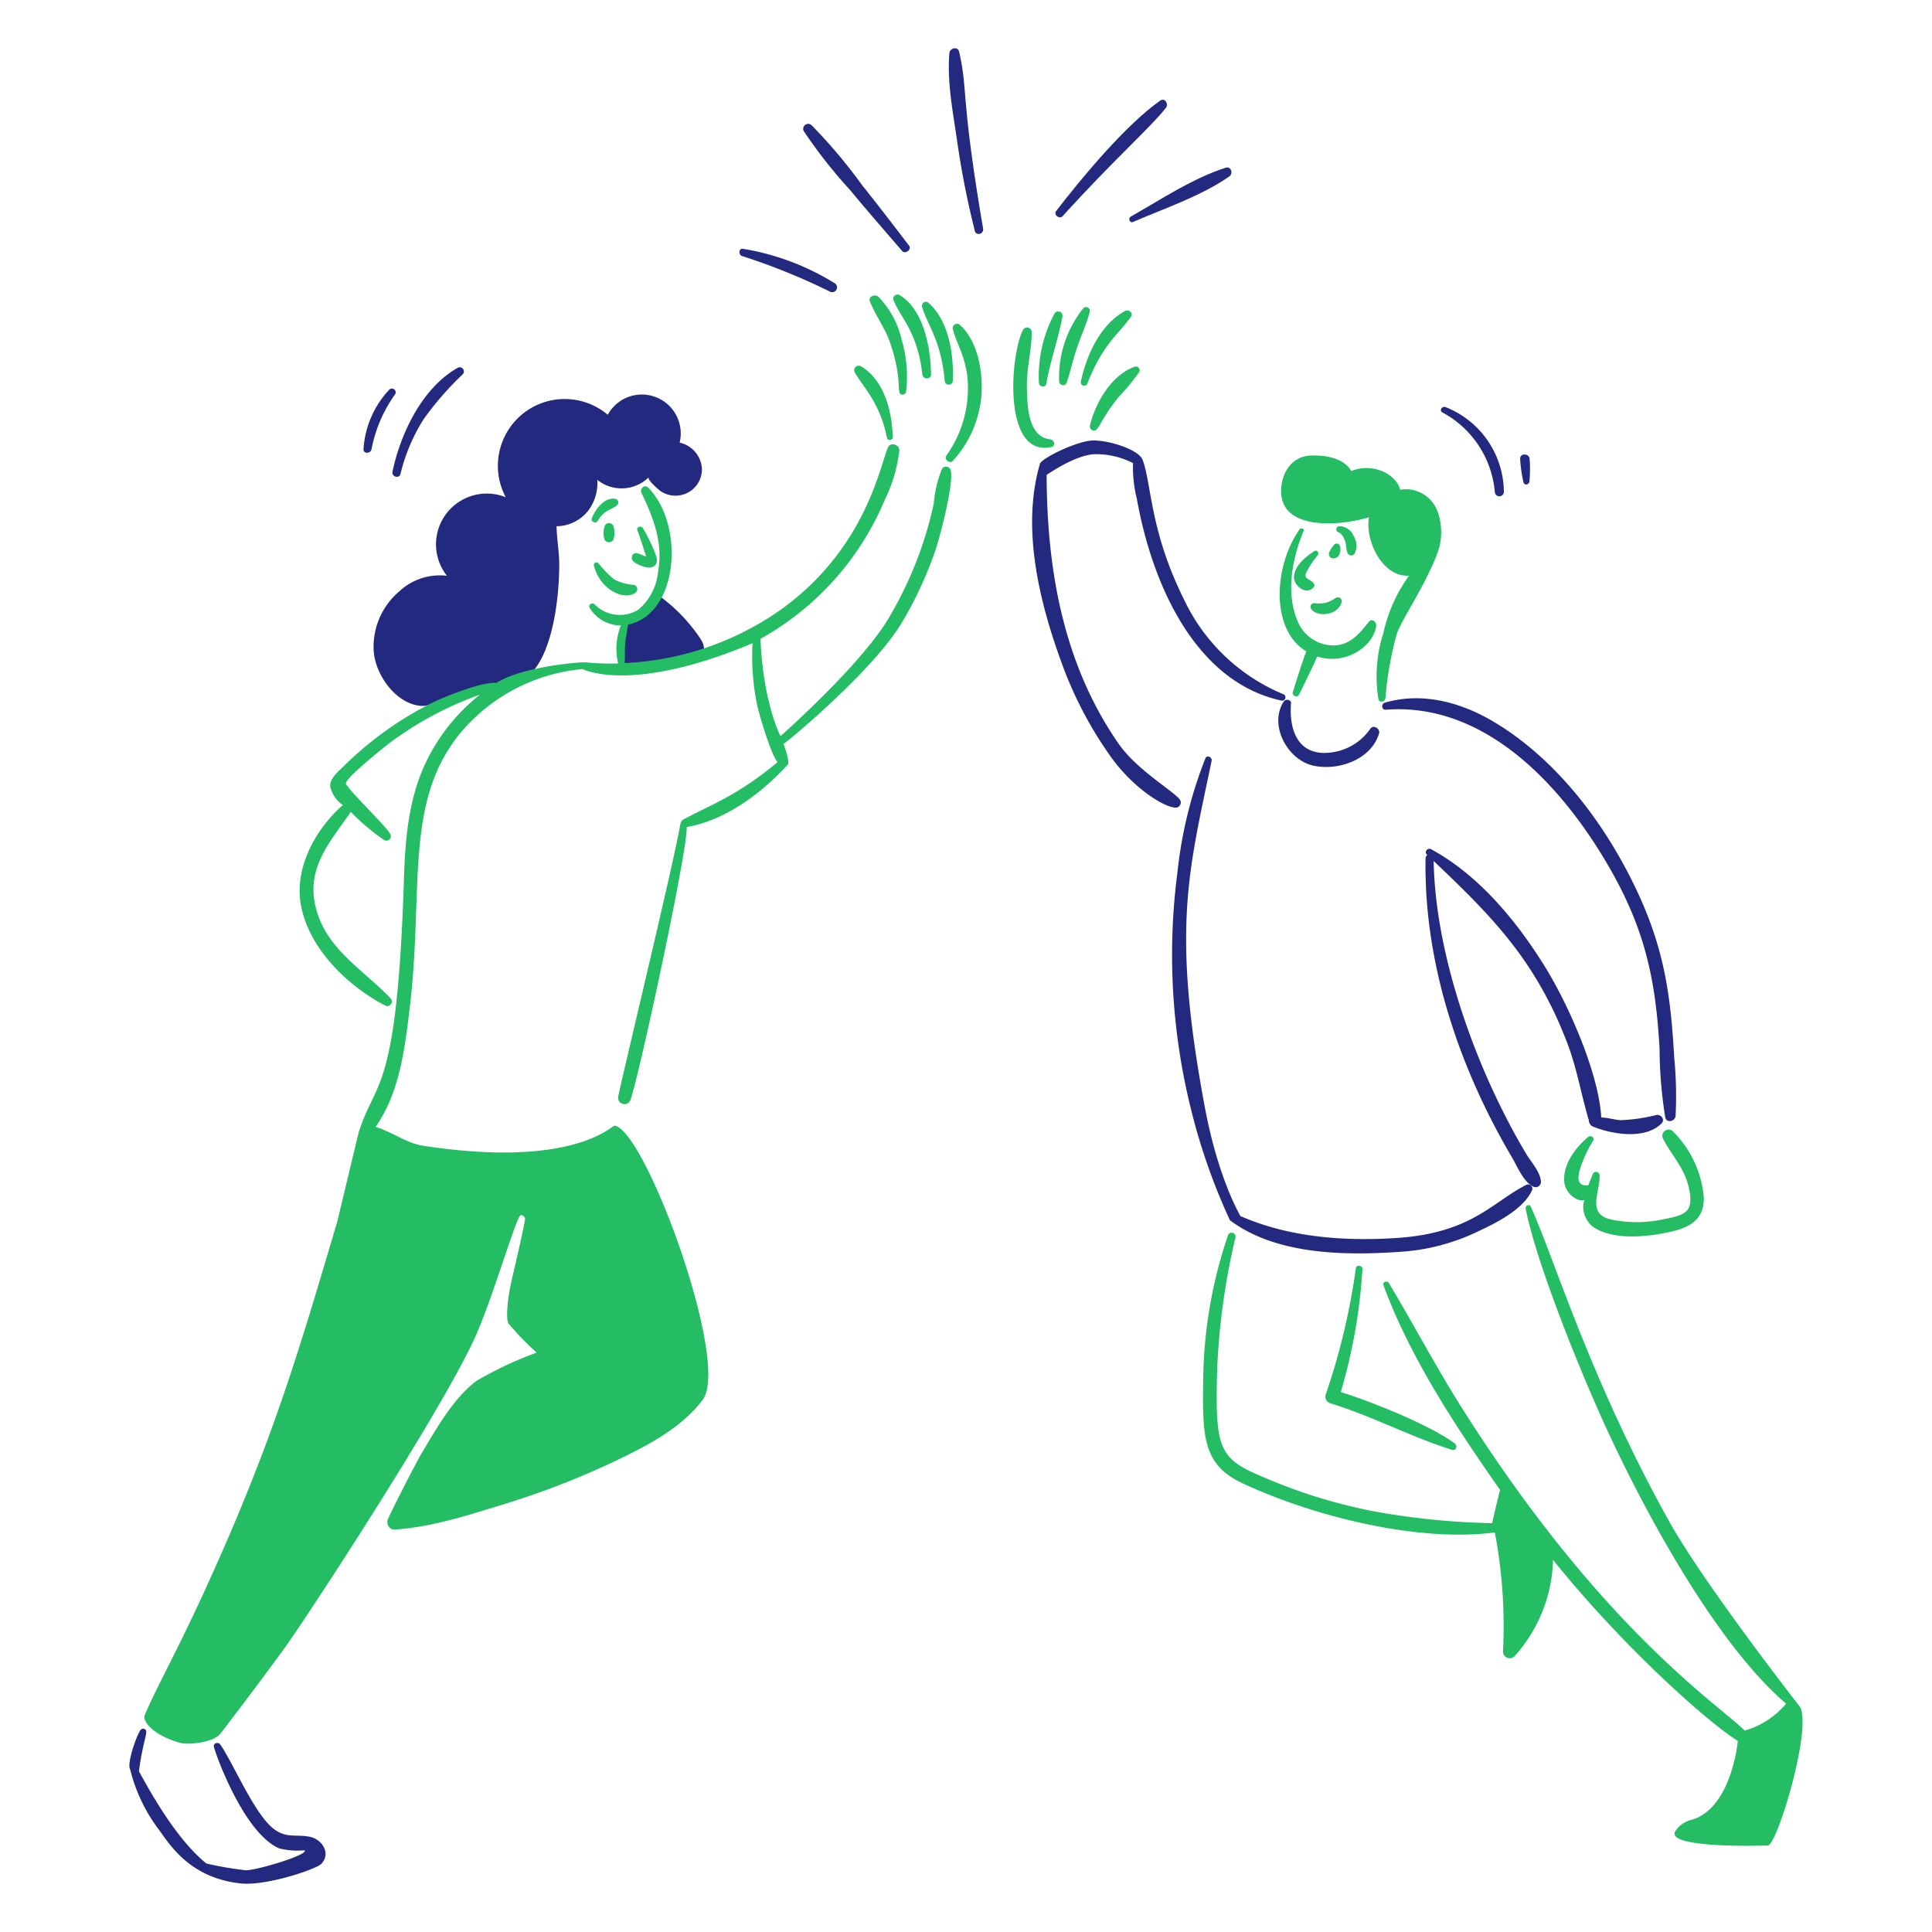 <svg viewBox="0 0 200 200" xmlns="http://www.w3.org/2000/svg" height="110" width="110"><path d="M67.164,49.4c-.225.225,1,1.285,1.173,1.407a2.738,2.738,0,0,0,4.327-2.234,2.927,2.927,0,0,0-2.309-2.75,4.024,4.024,0,0,0-7.44-2.886,6.914,6.914,0,0,0-10.561,8.536,5.256,5.256,0,0,0-6.089,8.131,6.158,6.158,0,0,0-4.936,1.618,7.526,7.526,0,0,0-2.653,6.021c.109,2.733,2.595,5.986,5.308,5.825a72.58,72.58,0,0,0,9.008-2.37,4.867,4.867,0,0,0,2.3-1.349c2.066-2.55,2.606-7.926,2.6-10.9,0-1.335-.253-2.656-.278-3.974a4.214,4.214,0,0,0,3.3-1.64,4.744,4.744,0,0,0,.916-3.166A4.007,4.007,0,0,0,67.164,49.4Z" fill="#22297f"></path><path d="M72.433,66.007a17.543,17.543,0,0,0-4.259-4.377c.127.092-1.5,1.5-1.665,1.607-.508.343-1.421.508-1.79.991a4.065,4.065,0,0,0-.35,1.906q-.163,1.473-.236,2.961a47.34,47.34,0,0,0,7.748-1.013C72.824,67.966,73.264,67.2,72.433,66.007Z" fill="#22297f"></path><path d="M149.325,42.7a10.355,10.355,0,0,1,5.416,8.225.471.471,0,0,0,.941,0,9.532,9.532,0,0,0-6.033-8.78C149.281,42,148.948,42.511,149.325,42.7Z" fill="#22297f"></path><path d="M158.324,49.842a13.539,13.539,0,0,0,.022-2.322c-.046-.625-1.017-.633-.979,0a13.95,13.95,0,0,0,.344,2.406C157.8,50.29,158.291,50.173,158.324,49.842Z" fill="#22297f"></path><path d="M122.08,82.7c-.888-1-4.445-3.063-6.291-5.722-5.664-8.161-7.417-17.873-7.442-27.811.03-.014,2.9-2.052,4.928-2.145a8.255,8.255,0,0,1,4.018.922,13.21,13.21,0,0,0,.394,3.7c1.6,8.933,6.087,18.943,14.944,20.876a.347.347,0,0,0,.185-.669,19.74,19.74,0,0,1-10.253-9.8c-3.523-7.088-3.333-11.856-4.271-14.427-.415-1.138-3.715-2.106-5.253-2.02-1.623.091-5.214,1.82-5.389,2.42-1.98,6.808.016,14.645,2.476,21.209a40.419,40.419,0,0,0,4.806,9.024c2.216,3.157,5.441,5.29,6.76,5.353A.535.535,0,0,0,122.08,82.7Z" fill="#22297f"></path><path d="M132.891,72.628c-1.572,2.429.392,6.042,3.053,6.629,2.595.573,6.008-.621,6.815-3.33.142-.477-.552-.936-.885-.513a5.809,5.809,0,0,1-5.231,2.511c-2.628-.306-3.167-2.893-3-5.1C133.675,72.409,133.091,72.319,132.891,72.628Z" fill="#22297f"></path><path d="M173.32,109.526c-.367-6.324-.974-11.152-3.863-17.3-3.21-6.834-8.253-13.6-14.835-17.512-3.384-2.012-7.405-3.114-11.272-1.968-.385.114-.333.761.1.727,9.649-.749,17.2,6.835,21.989,14.413,4.669,7.395,5.919,12.9,6.36,20.691a45.982,45.982,0,0,0,.586,7.087c.137.635,1.02.433,1.071-.147A41.171,41.171,0,0,0,173.32,109.526Z" fill="#22297f"></path><path d="M171.475,115.423a18.141,18.141,0,0,1-3.672.538c-.613-.019-1.373-.277-2.042-.277-.236-4.395-3.241-11.46-5.9-15.729-2.909-4.673-6.816-9.389-11.721-12.048-.347-.189-.738.277-.433.555l.055.055a.4.4,0,0,0-.188.339c-.194,10.892,3.515,21.749,8.954,30.971.55.933,1.184,2.529,2.193,3.014a.557.557,0,0,0,.8-.461c-.039-1.06-1.007-2.054-1.538-2.944-5.07-8.5-9.4-20.372-9.571-30.306,6.114,5.808,10.6,10.335,13.867,18.945.983,2.591,1.407,5.272,2.2,7.9a.721.721,0,0,0,.4.641c2.223.888,5.5,1.315,7.118-.313C172.394,115.907,171.963,115.343,171.475,115.423Z" fill="#22297f"></path><path d="M157.966,122.674c-3.562,1.82-5.647,5-13.525,5.492-5.4.335-11.036-.089-16.031-2.278,0-.034-2.286-3.736-3.7-11.345-3.445-18.479-1.666-24.3.716-35.78.075-.358-.473-.653-.635-.277a44.735,44.735,0,0,0-2.9,11.8A66.136,66.136,0,0,0,123.26,114.7a63.383,63.383,0,0,0,4.065,11.624c4.794,3.59,11.893,3.659,17.635,3.263a21.624,21.624,0,0,0,7.611-1.909c1.988-.92,5-2.322,6-4.409A.439.439,0,0,0,157.966,122.674Z" fill="#22297f"></path><path d="M99.292,5.368c-.137-.6-.963-.408-1.01.139-.257,2.964.376,6.154.8,9.088a89.559,89.559,0,0,0,1.834,9.31c.142.555.949.316.855-.236C99.407,9.768,100.225,9.44,99.292,5.368Z" fill="#22297f"></path><path d="M110.006,22.373c5.385-5.944,8.922-8.994,10.684-11.2.312-.39-.091-1.105-.586-.758-3.562,2.5-8.133,8-10.775,11.433C109.03,22.24,109.679,22.734,110.006,22.373Z" fill="#22297f"></path><path d="M117.282,22.981c3.311-1.433,7-2.649,9.976-4.718.431-.3.184-1.078-.38-.9-3.458,1.117-6.687,3.284-9.832,5.064C116.759,22.594,116.953,23.123,117.282,22.981Z" fill="#22297f"></path><path d="M89.3,19.243a54.517,54.517,0,0,0-5.294-6.291.515.515,0,0,0-.8.622,51.354,51.354,0,0,0,4.842,6.152c1.744,2.116,3.541,4.164,5.336,6.249.333.386,1.033-.142.716-.555C92.513,23.353,90.94,21.276,89.3,19.243Z" fill="#22297f"></path><path d="M86.441,29.341a26.006,26.006,0,0,0-9.535-3.585c-.446-.059-.474.611-.1.746a65.789,65.789,0,0,1,9.135,3.7A.5.5,0,0,0,86.441,29.341Z" fill="#22297f"></path><path d="M32.08,190.147c-1.443-.3-2.436.208-3.788-.857-1.986-1.564-4.168-6.806-5.489-8.7-.22-.315-.779-.135-.655.278.493,1.647,3.309,9,6.76,10.478a7.787,7.787,0,0,0,2.614.194c.533.442-5.062,2.117-6.1,2.068a35.117,35.117,0,0,1-4.06-.7c-2.79-2.261-5.273-6.4-6.979-9.552.461-3.538,1.131-4.248.5-4.387a.338.338,0,0,0-.352.144c-.462.686-1.413,3.514-1.06,4.044a17.2,17.2,0,0,0,2.933,6.193c1.1,1.474,3.143,5.046,8.519,5.622,2.617.281,7.832-1.469,8.358-2.042C34.277,191.843,33.343,190.407,32.08,190.147Z" fill="#22297f"></path><path d="M41.462,49.052a18.7,18.7,0,0,1,2.4-5.667A31.959,31.959,0,0,1,47.9,38.748a.43.43,0,0,0-.519-.674c-3.684,2.092-5.9,6.764-6.749,10.739C40.515,49.362,41.332,49.593,41.462,49.052Z" fill="#22297f"></path><path d="M40.3,40.333a9.877,9.877,0,0,0-2.667,6.143c-.06.53.763.517.833,0A14.407,14.407,0,0,1,40.912,40.8.389.389,0,0,0,40.3,40.333Z" fill="#22297f"></path><path d="M137.526,63.515c1.118-.189,1.792-1.486,1.067-1.666-.353-.088-.411.266-1.373.558a3.937,3.937,0,0,1-1.182.031.385.385,0,0,0-.38.386C135.661,63.206,136.462,63.759,137.526,63.515Z" fill="#24bd63"></path><path d="M135.233,67.436c-.23.466-1.115,3.289-1.4,4.207-.116.368.458.622.633.277.431-.851,1.721-3.48,1.881-3.96,2.87.937,5.814-.973,6.117-3.166.052-.383-.426-.831-.747-.436-1.012,1.246-1.976,2.479-3.754,2.456a4.035,4.035,0,0,1-3.694-2.656c-1.167-2.918-.481-6.386.677-9.187.1-.253-.277-.366-.413-.175C131.92,58.451,131.42,65.141,135.233,67.436Z" fill="#24bd63"></path><path d="M136.4,57.5c.2-.231-.059-.634-.344-.447-.878.575-2.1,1.529-2.1,2.714,0,.907,1.273,1.874,2.015,1.046a.348.348,0,0,0,0-.466c-.427-.479-1.128-.383-.686-1.2A9.231,9.231,0,0,1,136.4,57.5Z" fill="#24bd63"></path><path d="M138.538,56.3a.386.386,0,0,0-.488.161,2.95,2.95,0,0,0-.455.735.462.462,0,0,0,.276.591C138.89,57.967,138.913,56.465,138.538,56.3Z" fill="#24bd63"></path><path d="M139.479,57.207a.419.419,0,0,0,.752.1,1.89,1.89,0,0,0-.119-1.851,1.6,1.6,0,0,0-1.46-.985.325.325,0,0,0-.086.636c.363.106.611.682.708,1.01S139.34,56.857,139.479,57.207Z" fill="#24bd63"></path><path d="M141.716,53.553c-.424,2.31,1.324,6.217,4.151,6.038a15.879,15.879,0,0,0-2.655,5.919,14.671,14.671,0,0,0-.519,6.86c.091.444.685.277.729-.1a35.038,35.038,0,0,1,1.169-6.627c.434-1.432,3.29-5.525,4.367-8.855a6.387,6.387,0,0,0-.1-3.721,3.49,3.49,0,0,0-3.912-2.367c-.381-1.565-2.77-2.862-5.065-1.94-.774-1.357-2.686-1.659-4.207-1.6-1.925.077-3,1.734-3.052,3.56C132.5,54.907,138.522,54.5,141.716,53.553Z" fill="#24bd63"></path><path d="M108.727,45.486c-2.382-.256-2.385-3.669-2.423-5.448-.04-1.92.506-3.773.494-5.674a.477.477,0,0,0-.882-.239c-1.324,2.45-2.2,13.244,2.919,12.154C109.321,46.176,109.154,45.532,108.727,45.486Z" fill="#24bd63"></path><path d="M108.314,39.722c.4-2.359,1.246-4.606,1.665-6.937a.445.445,0,0,0-.808-.342,13.742,13.742,0,0,0-1.623,7.182C107.544,40.055,108.239,40.169,108.314,39.722Z" fill="#24bd63"></path><path d="M112.16,31.888a11.46,11.46,0,0,0-2.52,7.584.408.408,0,0,0,.8.109c.391-1.225.674-2.481,1.091-3.7s.96-2.368,1.285-3.608A.4.4,0,0,0,112.16,31.888Z" fill="#24bd63"></path><path d="M117.085,32.776c.262-.379-.239-.78-.594-.594-2.561,1.343-4.043,4.635-4.6,7.321a.353.353,0,0,0,.68.186C114.17,35.572,115.854,34.558,117.085,32.776Z" fill="#24bd63"></path><path d="M117.5,37.954c-2.389.786-4.13,3.762-4.67,6.1a.422.422,0,0,0,.318.505c.616.14.529-.774,2.6-3.4a23.208,23.208,0,0,0,2.187-2.644A.389.389,0,0,0,117.5,37.954Z" fill="#24bd63"></path><path d="M164,124.236a2.58,2.58,0,0,0,1.173,2.934c2.037,1.174,5.126.883,7.324.438,2.109-.427,3.884-1.127,3.884-3.56a10.881,10.881,0,0,0-3.213-6.938.644.644,0,0,0-1.007.777c.807,1.571,2.026,2.826,2.533,4.571.208.713.511,2.006.047,2.716s-1.849.9-2.622,1.058a12.9,12.9,0,0,1-5.3.019c-2.619-.559-1.163-2.8-1.232-4.587a.364.364,0,0,0-.711-.1c-.144.344-.3.727-.452,1.127-1.6.219-.9-1.6-.644-2.29a11.906,11.906,0,0,1,1.138-2.3c.216-.336-.247-.629-.519-.4-1.306,1.091-2.7,2.942-2.45,4.765C162.08,123.429,163.116,124.414,164,124.236Z" fill="#24bd63"></path><path d="M186.3,176.653c-.05-.075-9.834-12.587-13.5-19.147-8.208-14.712-11.91-27.3-14.344-32.612-.141-.308-.58-.078-.521.219,1.094,5.553,5.364,16.063,7.678,21.248,4.184,9.375,11.877,23.682,19.286,30a8.817,8.817,0,0,1-4.279,2.789c-2.92-2.844-14.891-10.632-29.279-33.391-2.694-4.262-5-8.669-7.575-12.951-.167-.277-.674-.095-.555.228,2.725,7.426,7.473,14.633,12.085,21.211-.147.408-.833,3.43-.833,3.43a76.249,76.249,0,0,1-12.193-1.218,54.989,54.989,0,0,1-11.732-3.654c-4.441-1.845-4.745-3.046-4.538-11.056a72.091,72.091,0,0,1,1.89-13.636.4.4,0,0,0-.774-.214,47.817,47.817,0,0,0-2.561,14.882c-.082,5.77-.089,8.8,3.971,10.717,7.393,3.489,18.3,6.184,26.218,5.139a51.924,51.924,0,0,1,.846,12.352.7.7,0,0,0,1.174.485,15.484,15.484,0,0,0,4.007-9.989c7.73,9.577,16.526,17.174,19.128,18.731,0,.016-.61,6.844-4.687,8.147a2.782,2.782,0,0,0-1.81,1.24c-.922,1.812,9.632,1.449,9.666,1.432C184.137,190.5,187.643,178.647,186.3,176.653Z" fill="#24bd63"></path><path d="M140.362,131.277a69.789,69.789,0,0,1-3.136,13.117.729.729,0,0,0,.5.877c4.31,1.318,8.323,3.482,12.6,4.82.418.131.591-.433.277-.663-2.74-2.01-8.829-4.4-11.807-5.323a56.631,56.631,0,0,0,2.242-12.734C141.062,130.985,140.414,130.886,140.362,131.277Z" fill="#24bd63"></path><path d="M99.375,33.642a.447.447,0,0,0-.741.43c.45,1.79,1.724,3.324,1.552,6.718a11.929,11.929,0,0,1-2.22,6.369c-.292.4.368.915.691.533a11.55,11.55,0,0,0,2.938-6.677C101.784,38.617,101.261,35.334,99.375,33.642Z" fill="#24bd63"></path><path d="M97.8,39.472a.422.422,0,0,0,.832,0c.123-2.661-.364-6.21-2.5-8.114a.414.414,0,0,0-.685.4C96.023,33.681,97.433,35.252,97.8,39.472Z" fill="#24bd63"></path><path d="M95.474,38.743c.06.555.913.593.907,0-.028-2.673-.752-6.724-3.272-8.2a.432.432,0,0,0-.629.483C93.161,32.843,94.992,34.306,95.474,38.743Z" fill="#24bd63"></path><path d="M92.147,35.49c1.417,4.142.508,5.36,1.293,5.358a.363.363,0,0,0,.363-.363,13.4,13.4,0,0,0-.469-5.336,9.245,9.245,0,0,0-2.417-4.44c-.343-.281-1.075-.028-.863.5C90.652,32.7,91.62,33.953,92.147,35.49Z" fill="#24bd63"></path><path d="M91.816,45.328c.065.337.606.258.6-.081-.068-2.628-.862-5.889-3.288-7.329a.472.472,0,0,0-.641.644C89.315,40.02,91.123,41.71,91.816,45.328Z" fill="#24bd63"></path><path d="M97.522,48.519a12.189,12.189,0,0,0-.863,3.64,39.431,39.431,0,0,1-4.487,11.525c-2.732,4.9-11.378,12.521-11.378,12.521s-1.8-3.439-2.07-10.074A29.483,29.483,0,0,0,91.6,51.724a15.79,15.79,0,0,0,1.5-5.095c.028-.594-.928-.905-1.177-.319-.856,2.016-2.3,10.329-10.833,16.614a30.4,30.4,0,0,1-16.437,5.713c.075-.646,0-1.3.059-1.942s.2-1.357.305-2.037c5.238-1.07,5.889-10.3,2.092-14.175-.374-.383-.913.1-.7.542,1.258,2.662,2.25,5.163,1.713,8.177a5.86,5.86,0,0,1-2.032,3.905,3.655,3.655,0,0,1-4.545-.555c-.251-.235-.708.075-.5.383a3.8,3.8,0,0,0,3.225,1.815,6.546,6.546,0,0,0-.278,3.929,26.287,26.287,0,0,1-3.344-.108c-.554-.058-6.557.416-9.265,2.125-1.388-.169-5.406,1.443-6.527,2a35.791,35.791,0,0,0-9.243,6.588c-.558.553-1.48,1.255-1.429,2.14a3.168,3.168,0,0,0,1.307,1.914c-2.848,2.517-4.993,6.444-4.36,10.229.758,4.531,4.786,8.462,8.733,10.523a.472.472,0,0,0,.569-.739c-2.894-3.055-6.714-5.093-7.77-9.507-.973-4.063,1.573-6.776,3.66-9.8a21.472,21.472,0,0,0,3.455,2.925.461.461,0,0,0,.624-.627c-.547-.968-4.693-4.879-4.595-5.287.16-.669,3.952-3.726,4.876-4.4a35.449,35.449,0,0,1,9-4.742,19.833,19.833,0,0,0-5.8,7.445C42.267,83,41.941,87.024,41.817,90.965c-.706,22.4-2.935,20.694-4.673,26.229-.031.074-1.942,8.064-2.22,9.226-4.08,13.793-6.7,22.721-13.275,37.235-3.41,7.526-5.138,10.356-6.677,13.908-.241.555.769,2.025,3.649,2.85.833.239,3.438,0,4.185-.938s4.326-5.674,6.368-8.469c2.5-3.416,16.446-24.763,19.98-32.517,1.8-3.947,4.236-12.38,4.717-12.668.183-.109.417.1.481.3s-.954,4.551-1.41,6.516c-.279,1.2-.674,3.885-.278,4.407a30.408,30.408,0,0,0,2.892,2.974,38.245,38.245,0,0,0-6.2,2.911c-2.368,1.721-4.27,5.1-5.747,7.579-.523.877-2.994,5.7-3.407,6.66a.8.8,0,0,0,.508,1.176c3.812-.207,7.728-1.483,11.355-2.6a84.807,84.807,0,0,0,11.627-4.5c3.254-1.555,6.868-3.405,9.066-6.363,2.858-3.849-5.893-27.782-9.127-28.355-.278-.049-4.189,4.465-19.791,2.087-1.8-.275-3.233-1.446-4.965-1.956,2.5-3.533,3.038-8.153,3.538-12.307,1.5-12.446-.7-21.644,5.542-28.813A18.71,18.71,0,0,1,60.29,69.262c.105,0,4.948,2.647,17.613-2.676a24.666,24.666,0,0,0,.449,6.266c.233,1.142,1.488,5.334,2.14,6.044-4.38,3.652-7.176,4.5-9.838,5.991a.958.958,0,0,0-.222.406c-.607,3.69-5.976,25.931-6.437,28.229a.658.658,0,0,0,1.265.347c.869-2.321,5.98-26.062,5.827-28.252,4.041-.7,7.775-3.528,10.462-6.463.2-.221-.211-1.579-.45-2.15.1.077,9.186-7.477,12.166-12.4A39.406,39.406,0,0,0,96.853,56.9c.459-1.346,1.928-6.95,1.559-8.225A.5.5,0,0,0,97.522,48.519Z" fill="#24bd63"></path><path d="M65.626,58.173c.59.426,2.186,1.109,2.384-.1.087-.531-1.095-2.852-1.476-3.425-.176-.263-.683-.1-.555.231.271.7.913,2.716.9,2.736S66.3,57.37,66,57.277C65.438,57.1,65.2,57.866,65.626,58.173Z" fill="#24bd63"></path><path d="M63.5,55.872a2.273,2.273,0,0,0,0-1.387.478.478,0,0,0-.913,0,2.273,2.273,0,0,0,0,1.387A.53.53,0,0,0,63.5,55.872Z" fill="#24bd63"></path><path d="M61.877,53.93c.67-1.189,1.552-1.179,2.026-1.654a.38.38,0,0,0-.167-.63c-1.173-.241-2.118,1.106-2.48,2.026C61.122,54.012,61.7,54.246,61.877,53.93Z" fill="#24bd63"></path><path d="M61.508,58.647c.656,2.419,3.081,3.543,4.243,2.734a.464.464,0,0,0-.108-.833,5.094,5.094,0,0,1-2.095-.588,11.842,11.842,0,0,1-1.56-1.6A.279.279,0,0,0,61.508,58.647Z" fill="#24bd63"></path></svg>